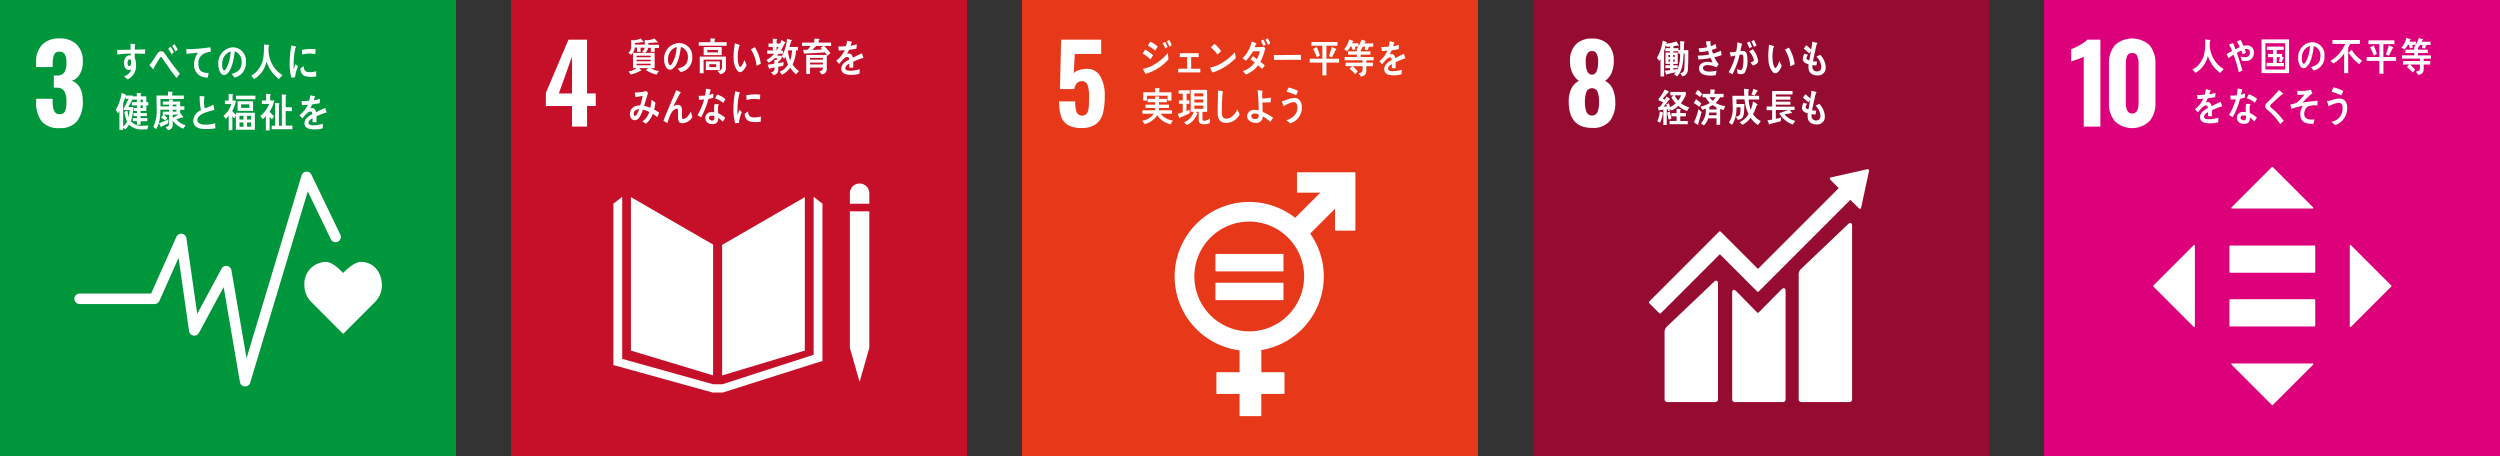 <svg xmlns="http://www.w3.org/2000/svg" width="498.657" height="90.954"><rect width="100%" height="100%" fill="#333333" stroke="none"/><path fill="#00963b" d="M0 0h90.954v90.954H0z"/><path d="M8.298 24.183a6.082 6.082 0 01-1.093-3.875v-.6h3.3v.578a4.574 4.574 0 00.321 1.906 1.117 1.117 0 001.092.579 1.048 1.048 0 001.06-.589 4.985 4.985 0 00.268-1.916 4.112 4.112 0 00-.407-2.067 1.645 1.645 0 00-1.5-.695 3.954 3.954 0 00-.6-.022v-2.419h.536a1.771 1.771 0 001.542-.6 3.475 3.475 0 00.428-1.97 3.4 3.4 0 00-.311-1.649 1.165 1.165 0 00-1.1-.534 1.037 1.037 0 00-1.029.578 4.3 4.3 0 00-.3 1.713v.77h-3.3v-.946a4.822 4.822 0 011.211-3.512 4.549 4.549 0 013.415-1.242 4.738 4.738 0 013.468 1.2 4.616 4.616 0 011.22 3.446 4.744 4.744 0 01-.621 2.516 2.659 2.659 0 01-1.584 1.275q2.2.814 2.2 4.09a6.227 6.227 0 01-1.113 3.929 4.206 4.206 0 01-3.532 1.424 4.3 4.3 0 01-3.576-1.371m67.872 32.715c0-2.571-1.649-4.655-4.149-4.655-1.249 0-2.756 1.368-3.574 2.21-.819-.843-2.226-2.213-3.476-2.213a4.371 4.371 0 00-4.25 4.657 4.709 4.709 0 001.326 3.292l6.405 6.417 6.4-6.409a4.714 4.714 0 001.326-3.294" fill="#fff"/><path d="M48.896 77.079h-.065a1.05 1.05 0 01-.971-.872L44.606 57.26l-4.929 9.137a1.051 1.051 0 01-1.966-.35l-2.092-14.622-3.828 8.6a1.054 1.054 0 01-.961.624H15.953a1.052 1.052 0 110-2.1h14.194l5.035-11.309a1.052 1.052 0 012 .279l2.156 15.078 4.86-9.011a1.052 1.052 0 011.963.321l3.012 17.549 10.981-36.475a1.052 1.052 0 011.954-.154l5.777 11.978a1.051 1.051 0 11-1.894.913l-4.6-9.542-11.488 38.155a1.051 1.051 0 01-1.007.748m9.951-61.666c-.239.024-.477.057-.722.088a10.3 10.3 0 01-.344-3.027 19.524 19.524 0 01.344-3.407l.576.136a1.727 1.727 0 01.284.072.1.1 0 01.074.1.108.108 0 01-.107.1 15.8 15.8 0 00-.384 3.536c0 .289.013.57.013.86.119-.362.232-.731.357-1.093.167.153.334.313.5.466a7.626 7.626 0 00-.588 2.161m4.211-.151a5.38 5.38 0 01-1.212.07c-.947-.031-1.828-.186-1.944-1.645.223-.169.446-.347.675-.509 0 .827.385 1.2 1 1.221a4.214 4.214 0 001.492-.181c0 .347-.01.691-.014 1.045m-.167-4.457a5.187 5.187 0 00-1.535-.1 6.976 6.976 0 00-1.06.187c-.029-.286-.048-.643-.083-.93a8.059 8.059 0 011.5-.182 5.462 5.462 0 011.252.064c-.026.316-.043.641-.076.957M28.9 10.752a15.456 15.456 0 00-.826-.045c-.405-.012-.809-.03-1.209-.017.007.3-.007.583.013.883a2.665 2.665 0 01.251 1.282 2.976 2.976 0 01-1.664 2.986c-.242-.212-.5-.4-.736-.617a2.078 2.078 0 001.465-1.4 1.018 1.018 0 01-.56.132c-.575 0-.913-.74-.913-1.366 0-.779.385-1.55 1.1-1.55a1.135 1.135 0 01.27.032 8.55 8.55 0 00-.012-.391c-.461 0-.92.032-1.373.061s-.871.084-1.3.146c-.026-.31-.014-.625-.026-.934.9-.017 1.789-.017 2.687-.051-.02-.4-.032-.792-.039-1.2.2.016.405.05.6.081a2.036 2.036 0 01.25.04c.047.009.1.024.1.1a.226.226 0 01-.087.169c-.008.261-.014.54-.014.8a84.48 84.48 0 002.075-.042zm-3.014 1.08c-.311 0-.447.357-.447.689 0 .268.081.658.358.658.3 0 .353-.455.353-.73 0-.217 0-.617-.264-.617m9.329 3.738c-.342-.459-.743-.936-1.1-1.447-.421-.6-.858-1.234-1.267-1.83-.141-.2-.281-.425-.421-.628-.073-.1-.167-.29-.295-.29-.183 0-.355.35-.456.5-.134.214-.27.443-.4.647-.228.376-.428.758-.65 1.123v.044c0 .068-.028.127-.087.127l-.744-.822a10.684 10.684 0 00.79-1.037c.255-.383.482-.809.75-1.194.256-.347.456-.552.837-.552a.88.88 0 01.664.424c.147.179.289.419.421.605.317.45.631.912.951 1.337.495.671 1.14 1.472 1.662 2.1zm-.981-4.763c-.214-.381-.452-.741-.689-1.1l.46-.4a9.748 9.748 0 01.671 1.1zm.788-.523a10.309 10.309 0 00-.689-1.109l.462-.387a12.181 12.181 0 01.664 1.112zm6.898.034a7.249 7.249 0 00-.985.265 2.1 2.1 0 00-1.362 2.171c.012 1.629 1.023 1.781 2.031 1.8-.046.306-.092.619-.159.924h-.135a3.231 3.231 0 01-1.316-.309 2.436 2.436 0 01-1.276-2.324 3.74 3.74 0 01.788-2.32c-.743.047-1.572.126-2.3.231-.034-.4-.016-.642-.054-.953a30.836 30.836 0 003.821-.239c.3-.044.807-.11.98-.134.031.12.1.744.114.806s-.076.071-.146.087m4.871 5.149c-.2-.238-.383-.488-.587-.718 1.033-.309 1.987-.756 1.987-2.3a2.144 2.144 0 00-1.365-2.217c-.176 1.409-.523 3.651-1.548 4.481a.952.952 0 01-.606.261.964.964 0 01-.7-.474 3.053 3.053 0 01-.418-1.67 3.126 3.126 0 012.878-3.4 2.651 2.651 0 012.606 2.965 2.932 2.932 0 01-2.248 3.08m-2.3-3.755a3.346 3.346 0 00-.184 1.114c0 .334.059 1.2.425 1.2.131 0 .241-.156.321-.261a7.467 7.467 0 00.939-3.52 2.412 2.412 0 00-1.5 1.467m11.152 4.06a6.983 6.983 0 01-2.464-3.511 8.83 8.83 0 01-.36 1.056 5.229 5.229 0 01-1.448 1.969 3.837 3.837 0 01-.687.461l-.588-.679a3.807 3.807 0 00.794-.523 5.222 5.222 0 001.649-3.174 15.094 15.094 0 00.106-2.517l.929.1a.131.131 0 01.127.12.16.16 0 01-.119.147c-.013.329-.02.655-.02.984a6.19 6.19 0 001.041 3.116 5.757 5.757 0 001.735 1.645zM29.388 25.794c-.305.008-.611.015-.916.015a3.346 3.346 0 01-2.734-.971 4.308 4.308 0 01-.732.988l-.441-.382v.446h-.746v-3.787a4.711 4.711 0 01-.291.493l-.436-.662a9.728 9.728 0 001.174-3.427l.808.367a.1.1 0 01.054.08.128.128 0 01-.072.1h1.442v.646l-.915 1.641h.983a8.867 8.867 0 01-.46 2.83 2.762 2.762 0 002.448.9c.353 0 .7-.022 1.052-.048zm-4.7-3.849v-.272l.959-1.961h-.625v-.55c-.13.487-.279.973-.455 1.443v4.631a2.8 2.8 0 00.766-.989 10.678 10.678 0 01-.542-1.9c.21-.11.414-.222.623-.334a7.917 7.917 0 00.273 1.331 12.538 12.538 0 00.162-1.4zm4.5-.925v1.108h-1.156v.422H29.3v.606h-1.268v.391h1.357v.63h-1.35v.684h-.733v-.7h-.814v-.6h.814v-.407h-.692v-.6h.692v-.431h-.645v-.575h.645v-.533h-1.017v-.638h1.017v-.511h-.956v-.653h.935v-.685l.781.072a.111.111 0 01.109.12c0 .063-.075.111-.116.143v.35h1.121v1.164h.407v.638zm-.7-1.149h-.456v.523h.448zm0 1.149h-.456v.534h.448zm8.064 4.641a4.877 4.877 0 01-2.1-1.6c0 .19.006.371.006.56 0 .847-.217 1.159-.9 1.347l-.529-.582c.516-.148.7-.247.7-.928v-1.59h-1.052c.252.224.5.444.725.691l-.446.468c-.272-.2-.542-.387-.821-.566l.435-.593h-.1v-.6h1.255v-.378h-1.73c-.006.288-.006.575-.028.862a6.659 6.659 0 01-.811 3.007c-.2-.155-.388-.312-.591-.459a7.142 7.142 0 00.684-3.64c0-.868-.032-1.74-.047-2.611h2.305v-.78c.258.017.585.017.836.049.047.009.109.025.109.1a.158.158 0 01-.116.138v.493h2.33v.7h-4.66c0 .493.006.977.006 1.469h1.71v-.344h-1.248v-.618h1.234v-.425l.712.04c.054 0 .122.01.122.1a.15.15 0 01-.093.13v.155h1.491v.95h.835v.7h-.835v.725l.062-.051.5.7a.2.2 0 01.033.108.092.092 0 01-.089.1.316.316 0 01-.15-.058c-.373.116-.746.255-1.118.38a3.769 3.769 0 001.85 1.174zm-3-1.083a12.8 12.8 0 01-1.267.615c-.015.059-.048.164-.109.164-.034 0-.063-.032-.082-.066l-.394-.7a20.451 20.451 0 001.893-.783zm1.643-3.722h-.745v.37h.745zm0 1.027h-.745v.394h.745zm-.745.985v.633a12.65 12.65 0 001.16-.64zm6.542 2.867c-.936 0-2.431-.151-2.431-1.681a2.33 2.33 0 011.527-2.067 12.7 12.7 0 01-.262-2.836l.6.049c.1.009.194.016.294.031.033.009.072.024.072.072a.169.169 0 01-.046.089 5.442 5.442 0 00-.039.736 5.033 5.033 0 00.124 1.434.081.081 0 00.059.025 7.144 7.144 0 001.651-.713c.1.344.163.7.242 1.057-.819.2-3.421.713-3.421 2.034 0 .745.97.888 1.422.888a5.989 5.989 0 002.114-.281c.028.337.048.683.055 1.027a10.821 10.821 0 01-1.96.135m6.058.142v-2.88l-.316.627c-.137-.153-.256-.315-.386-.476v2.817h-.729v-2.9a3.526 3.526 0 01-.583.627l-.461-.571a4.809 4.809 0 001.555-2.366h-1.267v-.683h.749v-1.348l.772.063c.04 0 .109.025.109.09a.155.155 0 01-.109.129v1.063h.675a5.981 5.981 0 01-.73 2.044 3.373 3.373 0 00.722.813v-.441h3.78v3.395zm.009-6.791h3.88v.709h-3.88zm.336 1.111h3.084v1.915h-3.089zm1.17 2.9h-.791v.749h.791zm0 1.336h-.791v.852h.791zm1.175-3.621h-1.644v.706h1.644zm.345 2.285h-.813v.749h.813zm0 1.336h-.813v.852h.813zm3.69-2.193v.032a6.024 6.024 0 00.894.909l-.406.637a5.173 5.173 0 01-.481-.508v2.7h-.756V23.14a3.939 3.939 0 01-.607.62l-.489-.6a6.322 6.322 0 001.77-2.429h-1.473v-.691h.853v-1.341l.819.073a.119.119 0 01.1.112c0 .065-.062.1-.11.12v1.031h.825a6.031 6.031 0 01-.935 2.2m.414 3.533v-.7h.68v-4.559l.777.1a.112.112 0 01.1.112c0 .073-.072.112-.122.137v4.216h.592v-6.263l.777.088c.054.01.125.039.125.112s-.076.113-.125.147v2.236h1.218v.772h-1.231v2.889h1.34v.716zm10.879-3.275a.179.179 0 01-.1-.039 25.34 25.34 0 00-1.85.732v1.2l-.787-.008c.007-.108.007-.226.007-.357v-.437c-.535.248-.8.568-.8.927 0 .313.307.476.915.476a5.94 5.94 0 001.944-.311l-.027.912a5.541 5.541 0 01-1.676.226c-1.309 0-1.964-.412-1.964-1.249a1.549 1.549 0 01.547-1.123 4.787 4.787 0 011.015-.67c-.012-.352-.12-.531-.314-.531a.966.966 0 00-.687.3 6.227 6.227 0 00-.515.528c-.248.275-.4.462-.494.556-.12-.141-.306-.351-.555-.64a5.615 5.615 0 001.684-2.114 14.88 14.88 0 01-1.175.1 10.8 10.8 0 00-.107-.811 11.62 11.62 0 001.529-.078 6.455 6.455 0 00.227-1.078l.9.2a.093.093 0 01.081.092c0 .047-.032.086-.107.117a9.326 9.326 0 01-.179.6 10.5 10.5 0 001.247-.287l-.073.857c-.366.079-.862.157-1.475.243a4.844 4.844 0 01-.415.78 1.344 1.344 0 01.379-.054c.409 0 .676.274.8.834.534-.28 1.143-.569 1.8-.866l.308.873c0 .063-.027.094-.081.094" fill="#fff"/><path fill="#c60f28" d="M101.926 0h90.954v90.954h-90.954z"/><path d="M114.101 21.144h-5.224v-2.613l4.517-10.617h3.7v10.725h1.737v2.505h-1.734v4.111h-3zm0-2.505v-7.366l-2.634 7.365zm28.133 30.144l-16.387-9.463v30.611l16.387 4.944zm1.803.063v26.041l16.494-4.959V39.322zm25.962 20.543h-.481l1.94 6.776 1.936-6.776V42.154h-3.877v27.234z" fill="#fff"/><path d="M164.05 40.636l-1.757-1.388v31.514l-18.208 5.883h-1.85l-18.129-5.066V39.248l-1.758 1.388v32.179l19.8 5.481h2.023l18.269-5.8 1.614-.475zm9.345-2.09a1.939 1.939 0 00-3.878 0v2.09h3.878zM127.768 9.509l.008.843h-.709v-.866h-.448a2.2 2.2 0 01-.734 1.442l-.567-.4c.576-.467.587-.911.587-1.668 0-.29-.011-.579-.025-.867l.612.046a5.978 5.978 0 001.323-.352l.542.657c0 .063-.068.086-.109.086a.278.278 0 01-.133-.047c-.488.093-.981.148-1.476.194 0 .11 0 .211-.006.32h2.383v.608zm2.817.071v.772h-.767V9.54h-.527a1.659 1.659 0 01-.629 1.006h1.917v3.052h-.788a3.625 3.625 0 001.637.562l-.494.735a8.539 8.539 0 01-2.116-.9c.147-.141.314-.251.455-.4h-1.758c.06.071.407.4.407.461a.085.085 0 01-.092.078.252.252 0 01-.08-.017 7.268 7.268 0 01-1.95.751l-.429-.643a3.205 3.205 0 001.614-.633h-.725v-3.047h2.195c-.133-.076-.259-.169-.387-.255a1.188 1.188 0 00.548-1.162c0-.383-.009-.773-.027-1.155l.615.048a4.637 4.637 0 001.315-.344l.615.632c.026.031.072.07.072.117s-.087.07-.12.07a.336.336 0 01-.174-.048c-.527.064-1.054.118-1.582.141v.343h2.122v.648zm-.8 1.521h-2.819v.318h2.819zm0 .812h-2.82v.305h2.825zm0 .8h-2.82v.312h2.825zm5.998 1.667c-.208-.226-.394-.469-.6-.686 1.054-.3 2.029-.725 2.029-2.208a2.05 2.05 0 00-1.395-2.122c-.181 1.35-.535 3.5-1.583 4.291a1.014 1.014 0 01-.622.25 1 1 0 01-.714-.452 2.788 2.788 0 01-.428-1.6 3.071 3.071 0 012.945-3.262 2.612 2.612 0 012.664 2.84 2.839 2.839 0 01-2.3 2.95m-2.35-3.6a3.041 3.041 0 00-.187 1.07c0 .319.06 1.147.434 1.147.134 0 .247-.149.328-.25a6.771 6.771 0 00.961-3.371 2.41 2.41 0 00-1.536 1.4m5.941-1.651v-.711h2.336V7.65l.836.055a.1.1 0 01.107.093.171.171 0 01-.113.133v.482h2.411v.713zm4.279 5.665l-.507-.633c.466-.093.867-.156.867-.834v-1.428h-3.672v2.715h-.76v-3.322h5.22v2.09a1.227 1.227 0 01-1.149 1.414m-3.292-5.4h3.592v1.6h-3.592zm.428 2.856h2.791v1.725h-2.791zm2.412-2.286h-2.112v.485h2.112zm-.336 2.841h-1.373v.585h1.375zm4.773 1.583a.712.712 0 01-.52-.227 4.079 4.079 0 01-.783-2.571 12.556 12.556 0 01.134-2.142c.033-.274.066-.54.111-.806a5.4 5.4 0 01.946.349.1.1 0 01.049.085c0 .085-.077.134-.136.152a8.289 8.289 0 00-.257 1.576 7.994 7.994 0 00-.013.992 3.884 3.884 0 00.163 1.041c.045.146.146.5.313.5.32-.01.721-1.043.859-1.359l.42 1c-.2.521-.756 1.4-1.284 1.416m3.259-1.267a7.1 7.1 0 00-1.132-3.294c.277-.132.534-.287.81-.412a8.4 8.4 0 011.178 3.3 11.07 11.07 0 01-.857.4m5.641-4.496a10.581 10.581 0 01-.813 1.467h.433v.633h-.855c-.1.125-.193.25-.3.375h.921v.538a7.045 7.045 0 01-.722.766v.194c.367-.062.741-.124 1.109-.211l-.06.719c-.334.094-.674.147-1.009.217v.46a1.112 1.112 0 01-.941 1.218l-.494-.57c.575-.164.693-.274.693-.983-.3.07-.607.133-.907.2-.007.046-.048.132-.093.132s-.061-.031-.073-.071l-.307-.794a20.66 20.66 0 001.355-.22c0-.248-.013-.506-.013-.757l.408.025a1.929 1.929 0 00.253-.352h-.614a5.219 5.219 0 01-1.182.9l-.46-.531a5.436 5.436 0 001.563-1.263h-1.4v-.652h1.122v-.671h-.861v-.716h.854v-.969l.794.071a.074.074 0 01.08.077.179.179 0 01-.1.142v.686h.964l-.458.451a9.833 9.833 0 00.44-1.17l.729.445a.144.144 0 01.078.126c0 .085-.092.092-.139.085m-1.629.757v.694a7.406 7.406 0 00.414-.694zm3.885 5.445a5.651 5.651 0 01-1.154-1.3 5.061 5.061 0 01-1.648 1.388l-.487-.607a3.405 3.405 0 001.688-1.451 7.725 7.725 0 01-.52-1.553 3.41 3.41 0 01-.269.429l-.46-.5a8.847 8.847 0 001.056-3.52l.847.266a.147.147 0 01.088.131c0 .072-.1.134-.148.151a21.09 21.09 0 01-.306 1.1h1.677v.695h-.368a7.585 7.585 0 01-.689 2.816 4.733 4.733 0 001.276 1.319zm-1.561-4.774l-.068.173a8.6 8.6 0 00.462 1.847 8 8 0 00.373-2.019zm7.194-.883c.408.477.841.922 1.229 1.419l-.6.548a6.094 6.094 0 00-.542-.686c-1.375.125-2.756.163-4.139.249l-.16-.756h.689a.383.383 0 00.259-.11 3.914 3.914 0 00.521-.664h-1.69v-.671h2.442v-.8l.94.062c.048 0 .08.055.08.11 0 .07-.092.133-.138.156v.475h2.463v.671zm-.527 5.65l-.482-.579c.448-.077.723-.163.723-.764h-2.558v1.28h-.753V10.96h4.093v2.669a1.037 1.037 0 01-1.022 1.187m-2.325-3.262v.351h2.56l.008-.351zm2.571.929h-2.571v.382h2.571zm-1.323-3.317c-.281.266-.547.562-.847.8.675-.023 1.355-.071 2.03-.11-.12-.109-.234-.234-.346-.351.193-.109.386-.218.574-.344zm9.328 2.443a.179.179 0 01-.1-.039 25.52 25.52 0 00-1.85.732v1.2l-.787-.008c.007-.108.007-.226.007-.357v-.434c-.534.248-.8.568-.8.927 0 .313.308.476.915.476a5.94 5.94 0 001.944-.311l-.027.912a5.541 5.541 0 01-1.676.226c-1.309 0-1.965-.412-1.965-1.249a1.55 1.55 0 01.548-1.123 4.839 4.839 0 011.015-.67c-.012-.352-.12-.531-.314-.531a.968.968 0 00-.687.3 6.089 6.089 0 00-.515.528c-.247.275-.4.462-.494.556-.12-.141-.307-.351-.556-.64a5.627 5.627 0 001.684-2.114c-.355.047-.749.079-1.175.1-.026-.3-.067-.57-.108-.811a11.6 11.6 0 001.53-.076 6.455 6.455 0 00.227-1.078l.9.2a.093.093 0 01.08.092c0 .047-.032.086-.107.117a9.326 9.326 0 01-.179.6 10.5 10.5 0 001.248-.287l-.073.857c-.367.079-.862.157-1.475.243a4.859 4.859 0 01-.416.78 1.347 1.347 0 01.38-.054c.408 0 .676.274.8.834.534-.28 1.142-.569 1.8-.866l.307.873c0 .063-.026.094-.081.094M131.11 23.373a10.026 10.026 0 00-.908-.671 4.142 4.142 0 01-1.376 1.975l-.694-.462a3.379 3.379 0 001.361-1.877 4.914 4.914 0 00-1.248-.47 7.87 7.87 0 01-.322.81c-.287.646-.647 1.3-1.328 1.3-.561 0-.953-.542-.953-1.215a1.692 1.692 0 011.234-1.644 2.843 2.843 0 01.814-.072 12.735 12.735 0 00.488-1.917l-1.422.25-.154-.931h.075a9.191 9.191 0 002.249-.293c.1.132.214.253.329.376-.142.492-.295.977-.442 1.471-.113.374-.219.746-.347 1.112a4.859 4.859 0 011.249.406 7.4 7.4 0 00.221-1.622c.267.185.532.364.787.566a8.85 8.85 0 01-.248 1.41 8.075 8.075 0 011.014.591c-.119.3-.246.607-.379.906m-4.713-.647c0 .2.072.381.253.381a.335.335 0 00.281-.146 4.22 4.22 0 00.54-1.192c-.466.043-1.073.276-1.073.956m9.669 1.856c-.888 0-.822-.947-.822-1.684v-.728c0-.216.006-.478-.241-.478a.687.687 0 00-.179.031c-1 .291-1.382 1.843-1.7 2.819a73.056 73.056 0 01-.786-.438c.274-.76.581-1.5.9-2.243.353-.83.7-1.669 1.061-2.5.2-.46.387-.929.6-1.383a8.048 8.048 0 01.842.432.082.082 0 01.046.077.107.107 0 01-.112.1c-.448.776-.848 1.6-1.256 2.4a3.88 3.88 0 01-.12.216 1.9 1.9 0 01.888-.292c.646 0 .848.5.848 1.168 0 .4-.008.79-.008 1.191 0 .2.027.478.254.478a1.434 1.434 0 00.842-.493 4.622 4.622 0 00.681-1.013c.107.369.212.73.308 1.1a2.488 2.488 0 01-2.043 1.245m6.214-5.083c-.327.093-.647.173-.974.234a16.129 16.129 0 01-1.46 3.659 8.76 8.76 0 01-.735-.42 12.735 12.735 0 001.335-3.14 6.929 6.929 0 01-1 .084c-.033-.271-.073-.544-.107-.826a2.738 2.738 0 00.367.016 6.094 6.094 0 00.929-.064 8.242 8.242 0 00.18-1.348c.315.047.622.086.929.155-.08.359-.159.726-.267 1.085a6.9 6.9 0 00.8-.268c0 .276-.009.556-.009.837m1.867 4.771a5.688 5.688 0 00-.887-.8v.256c-.03.806-.552 1.023-1.154 1.023a1.912 1.912 0 01-.632-.1 1.186 1.186 0 01-.786-1.108 1.163 1.163 0 011.219-1.185 3.3 3.3 0 01.546.045c-.007-.366-.02-.732-.007-1.1a1.615 1.615 0 01.1-.529h.6c.04 0 .234-.032.232.062a.044.044 0 01-.008.031 1 1 0 00-.138.476c-.015.413 0 .819.014 1.233a4.763 4.763 0 011.416.929 9.274 9.274 0 01-.516.771m-1.662-1.123a1.132 1.132 0 00-.479-.085c-.254 0-.571.077-.584.444s.369.523.63.523c.246 0 .43-.055.441-.39.007-.164 0-.328-.008-.493m1.785-2.609a4.1 4.1 0 00-1.624-.9l.387-.78a4.1 4.1 0 011.664.9zm3.121 3.961c-.243.024-.486.056-.736.086a9.978 9.978 0 01-.351-3.007 19 19 0 01.351-3.384l.586.135a1.841 1.841 0 01.29.072.1.1 0 01.076.1.11.11 0 01-.109.1 15.334 15.334 0 00-.392 3.512c0 .288.014.568.014.855.12-.359.234-.726.363-1.087.17.153.338.312.505.464a7.415 7.415 0 00-.6 2.147m4.365-.228a5.507 5.507 0 01-1.233.068c-.964-.03-1.863-.184-1.98-1.633.227-.168.455-.345.687-.506 0 .823.392 1.194 1.021 1.213a4.32 4.32 0 001.52-.18c0 .346-.011.687-.015 1.039m-.169-4.428a5.346 5.346 0 00-1.563-.094 7.373 7.373 0 00-1.08.185c-.029-.285-.048-.639-.084-.924a8.344 8.344 0 011.531-.182 5.829 5.829 0 011.274.063c-.025.316-.044.637-.077.952" fill="#fff"/><path fill="#e73819" d="M203.852 0h90.954v90.954h-90.954z"/><path d="M212.965 24.901a3.187 3.187 0 01-1.348-1.787 9.76 9.76 0 01-.364-2.891h3.212a6.142 6.142 0 00.278 2.174 1.235 1.235 0 002.034.247 2.455 2.455 0 00.374-1.167q.076-.739.075-2.131a7.258 7.258 0 00-.289-2.366 1.146 1.146 0 00-1.188-.782q-1.155 0-1.478 1.563h-2.848l.235-9.85h7.986v2.848h-5.267l-.193 3.833a2.229 2.229 0 011.028-.61 4.854 4.854 0 011.563-.247 2.956 2.956 0 012.676 1.435 7.576 7.576 0 01.9 4.025 13.451 13.451 0 01-.364 3.416 3.869 3.869 0 01-1.38 2.141 4.684 4.684 0 01-2.9.781 5.063 5.063 0 01-2.74-.631m57.23 9.462h-11.356a.145.145 0 00-.145.145v3.774a.146.146 0 00.145.145h4.521l-5.021 5.021a14.868 14.868 0 10-11.09 26.443v4.349h-4.48a.143.143 0 00-.146.143v4.045a.143.143 0 00.146.145h4.48v4.278a.143.143 0 00.144.145h4.043a.145.145 0 00.146-.145v-4.278h4.479a.144.144 0 00.145-.145v-4.045a.143.143 0 00-.145-.143h-4.475v-4.423a14.86 14.86 0 009.744-23.229l4.95-4.951v4.224a.145.145 0 00.146.144h3.773a.146.146 0 00.148-.144V34.509a.147.147 0 00-.148-.145m-21.025 31.731a10.948 10.948 0 1110.948-10.948 10.96 10.96 0 01-10.948 10.948" fill="#fff"/><path d="M255.859 50.653H242.58a.138.138 0 00-.145.13v3.215a.137.137 0 00.145.132h13.279a.138.138 0 00.147-.132v-3.215a.139.139 0 00-.147-.13m0 5.741H242.58a.14.14 0 00-.145.134v3.211a.137.137 0 00.145.13h13.279a.139.139 0 00.147-.13v-3.215a.141.141 0 00-.147-.134m-26.374-44.54a8.425 8.425 0 00-1.556-1.164c.168-.257.319-.529.488-.794a6.855 6.855 0 011.576 1.131zm-1.013 2.879c-.054-.092-.467-.9-.467-.953s.059-.058.092-.066a8.019 8.019 0 001.255-.38 10.565 10.565 0 003.6-2.758c.027.414.067.836.121 1.258a9.458 9.458 0 01-4.6 2.9m1.949-4.644a6.547 6.547 0 00-1.456-.951c.161-.265.307-.537.455-.81a5.749 5.749 0 011.5.942 12.7 12.7 0 01-.5.82m2.023-.421a8.416 8.416 0 00-.561-1.052l.5-.266a9.7 9.7 0 01.515 1.007zm.848-.336c-.181-.357-.362-.731-.568-1.076l.48-.288a7.456 7.456 0 01.528 1.046zM235 14.447v-.733h1.784v-2.333h-1.458v-.766h3.767v.766h-1.5v2.333h1.83v.733zm7.993-.416a5.679 5.679 0 01-1.173.423c-.04-.094-.461-.976-.461-.976 0-.031.032-.031.054-.031a1.244 1.244 0 00.287-.039 6.848 6.848 0 002.129-.92 11.805 11.805 0 002.491-2.069c.054.383.121.766.18 1.148a11.383 11.383 0 01-3.506 2.464m-.153-3.151a8.538 8.538 0 00-1.335-1.452c.262-.218.508-.453.761-.678a7.477 7.477 0 011.29 1.428 5.531 5.531 0 01-.716.7m9.45-.94c-.028.094-.048.194-.076.287a6.558 6.558 0 01-.225.735 9.493 9.493 0 01-.589 1.357c.3.235.6.484.882.749-.173.234-.36.46-.555.679a21.875 21.875 0 00-.773-.726 5.714 5.714 0 01-2.444 1.85 10.114 10.114 0 00-.595-.632.072.072 0 01-.019-.038c0-.032.026-.032.04-.04a2.435 2.435 0 00.387-.132 4.86 4.86 0 001.942-1.554c-.266-.218-.554-.405-.832-.6.165-.219.313-.446.479-.664.267.188.528.383.788.585a5.5 5.5 0 00.575-1.576c-.455 0-.9.007-1.356.024a8.02 8.02 0 01-1.409 1.879 13.096 13.096 0 00-.681-.5 6.468 6.468 0 001.837-3.36l.9.381a.086.086 0 01.054.087c0 .069-.075.093-.122.093-.086.2-.166.406-.253.6.627-.016 1.249-.016 1.877-.094a4.23 4.23 0 00.285.344c-.039.086-.086.179-.117.266m-.27-.765a12.019 12.019 0 00-.545-1l.5-.275a9.479 9.479 0 01.5 1zm.909-.226a9.367 9.367 0 00-.548-1.046l.481-.288a6.427 6.427 0 01.521 1.029zm6.556 3.018c-.38-.024-.708-.031-1.014-.031-.355-.008-3.493 0-4.339.031-.012-.312-.028-.71-.035-.944-.008-.116.047-.062.088-.058.112.015.328.022.388.027.405.011 1.449-.015 1.914-.015.969 0 1.925-.024 3.006-.038-.021.311 0 .717-.007 1.029m5.091.516v2.559h-.809v-2.559h-2.536v-.766h2.536v-2.59h-2.183v-.748h5.18v.748h-2.2v2.59h2.537v.766zm-1.909-1.063c-.235-.554-.474-1.116-.754-1.638l.713-.389a9.354 9.354 0 01.628 1.685zm3.725-1.428a23.15 23.15 0 01-.734 1.46l-.594-.28c.22-.584.42-1.186.594-1.8l.8.367a.162.162 0 01.094.133c0 .085-.108.115-.162.115m3.882-.705l.072.54-.545.148-.216-.7h-.186a5.275 5.275 0 01-.713.936l-.582-.381a4.42 4.42 0 00.988-1.944l.768.25a.12.12 0 01.087.1c0 .072-.074.117-.127.125a1.547 1.547 0 01-.141.28h1.3v.648zm2.258 2.754l-.008.469h1.317v.695h-1.309c0 1.193.12 1.865-1.094 2.075l-.456-.664c.461-.086.8-.125.8-.771v-.64h-1.95c.2.186.386.381.573.585.14.147.288.28.421.443l-.5.562a14.665 14.665 0 00-1.128-1.092l.446-.5h-1.242v-.695h3.38v-.477h-3.581v-.655h2.457v-.465h-1.769v-.664h1.749v-.526l.808.111c.033.007.033-.034.033.007s-.027.155-.066.172v.242h1.943v.664h-1.957v.468h2.591v.663zm.5-2.72l-.214.669-.579-.061.027-.633h-.434a6.8 6.8 0 01-.413.71l-.776-.289a5.586 5.586 0 00.915-1.794l.789.235c.032.008.08.039.08.086 0 .07-.088.086-.133.086a5.16 5.16 0 01-.155.335h1.77v.656zm7.212 2.393a.171.171 0 01-.1-.037c-.459.162-1.346.53-1.766.732v1.2l-.753-.008c.008-.109.008-.227.008-.359v-.438c-.509.252-.765.569-.765.929 0 .312.293.475.87.475a5.429 5.429 0 001.857-.309l-.025.911a5.015 5.015 0 01-1.6.226c-1.248 0-1.873-.414-1.873-1.248a1.566 1.566 0 01.523-1.124 4.529 4.529 0 01.968-.671c-.012-.351-.114-.531-.3-.531a.912.912 0 00-.657.3 6.2 6.2 0 00-.491.532c-.236.274-.381.459-.471.553-.115-.14-.294-.351-.529-.639a5.607 5.607 0 001.605-2.115c-.337.048-.713.078-1.122.1-.023-.3-.063-.571-.1-.812a10.55 10.55 0 001.46-.078 6.472 6.472 0 00.215-1.076l.862.2a.094.094 0 01.076.092c0 .048-.031.088-.1.117-.031.134-.09.337-.171.6a9.3 9.3 0 001.19-.288l-.07.859c-.35.077-.823.155-1.408.242a4.811 4.811 0 01-.4.78 1.235 1.235 0 01.364-.054c.388 0 .643.272.759.833a32.162 32.162 0 011.719-.865l.294.873c0 .062-.026.093-.076.093m-46.752 13.094a4.918 4.918 0 01-1.575-.694 3.387 3.387 0 01-1.082-1.154 3.943 3.943 0 01-2.539 1.8l-.452-.685a3.205 3.205 0 002.289-1.382h-2.256v-.694h2.511c.006-.149.013-.3.013-.444h-1.9v-.67h1.924v-.486h-1.514v-.668h1.51v-.5l.781.055a.075.075 0 01.08.077.125.125 0 01-.087.109v.259h1.556v.668h-1.57v.486h2.01v.67h-2.022c-.008.148-.008.3-.008.444h2.624v.694h-2.283a3.642 3.642 0 002.437 1.351zm-.6-4.727v-.975h-4.119v.975h-.735v-1.662h2.373v-.843l.828.053a.1.1 0 01.107.094.166.166 0 01-.114.133v.562h2.433v1.662zm4.404 2.535c-.622.3-1.256.561-1.883.851-.013.048-.046.116-.093.116-.027 0-.062-.023-.088-.078l-.293-.78c.326-.11.653-.218.981-.337V20.71h-.767v-.68h.767v-1.351h-.827v-.671h2.211v.671h-.622v1.351h.554v.68h-.572v1.459c.214-.092.435-.194.648-.29zm4 1.959a2.709 2.709 0 01-1.135.21c-.514 0-1.049-.1-1.049-.849v-1.609h-.6c.062.048.38.281.38.359 0 .047-.059.077-.092.085a6.539 6.539 0 01-.419.773 4.013 4.013 0 01-1.638 1.4l-.575-.546a3.183 3.183 0 001.929-2.075h-.593v-4.381h3.284v4.385h-.934v1.351c0 .257.073.428.314.428a1.927 1.927 0 001.2-.506zm-1.275-5.947h-1.784v.606h1.784zm-1.784 1.235v.593h1.784l.007-.593zm1.79 1.217h-1.789v.64h1.789zm6.23 2.917a3.1 3.1 0 01-1.769.53c-.948 0-1.542-.632-1.595-1.741-.014-.147-.008-.3-.008-.444 0-.42.008-.843.021-1.273.019-1 .032-2.019.046-3.026.206.031.42.071.628.117a1.484 1.484 0 01.26.055c.053.023.119.054.119.124a.158.158 0 01-.1.133c-.08 1.358-.14 2.73-.14 4.089 0 .694.267 1.117.888 1.117a1.835 1.835 0 00.848-.229 3.212 3.212 0 001.341-1.629l.488 1.014a3.821 3.821 0 01-1.029 1.162m7.144.329a7.732 7.732 0 00-1.515-1.109 1.263 1.263 0 01-1.442 1.3c-.662 0-1.676-.389-1.676-1.326a1.294 1.294 0 011.461-1.257 3.374 3.374 0 01.834.1c0-1.09-.046-2.191-.133-3.275-.027-.267-.04-.531-.088-.788l.888.132c.041.009.113.047.113.11a.149.149 0 01-.072.109v.3c0 .342-.009.685.007 1.029h.08a7.112 7.112 0 00.921-.047c.239-.031.474-.086.707-.125 0 .3-.012.608-.02.921-.374.031-.753.053-1.128.053-.174 0-.348-.008-.527-.014.019.624.027 1.248.047 1.879a11.13 11.13 0 012.09 1.186zm-2.33-1.476a2.073 2.073 0 00-.882-.2c-.233 0-.594.172-.594.491 0 .484.467.608.794.608a.6.6 0 00.682-.679zm6.285 1.786c-.248-.226-.494-.46-.754-.664a3.216 3.216 0 001.923-1.358 2.5 2.5 0 00.26-1.147c0-.693-.227-1.092-.846-1.092a5.519 5.519 0 00-1.89.836c-.047-.117-.368-.921-.368-.991 0-.055.066-.047.093-.047a4.375 4.375 0 00.828-.226 4.571 4.571 0 011.555-.4c1.069 0 1.536.843 1.536 2a3.334 3.334 0 01-2.337 3.082m1.169-5.625a9.749 9.749 0 00-1.89-.7c.128-.281.247-.561.375-.842a7.433 7.433 0 011.936.708c-.133.28-.267.562-.42.835" fill="#fff"/><path fill="#960b30" d="M305.777.001h90.954v90.953h-90.954z"/><path d="M312.898 20.244a5.793 5.793 0 01.514-2.527 3.346 3.346 0 011.52-1.583 4.272 4.272 0 01-1.284-1.553 5.2 5.2 0 01-.492-2.366 4.624 4.624 0 011.134-3.329 4.289 4.289 0 013.255-1.189 4.241 4.241 0 013.234 1.178 4.58 4.58 0 011.113 3.276 5.64 5.64 0 01-.471 2.44 3.892 3.892 0 01-1.263 1.542 3.31 3.31 0 011.52 1.626 6.23 6.23 0 01.514 2.634 5.761 5.761 0 01-1.113 3.768 4.324 4.324 0 01-3.533 1.348q-4.647 0-4.646-5.266m5.77 2.044a5.444 5.444 0 00.289-1.916 5.8 5.8 0 00-.289-2.033 1.214 1.214 0 00-2.248.01 5.819 5.819 0 00-.289 2.023 5.443 5.443 0 00.289 1.916 1.211 1.211 0 002.248 0m.1-10.074a3.106 3.106 0 00-.3-1.488.982.982 0 00-.92-.546 1.029 1.029 0 00-.942.546 2.932 2.932 0 00-.321 1.488q0 2.677 1.263 2.677 1.22 0 1.22-2.677m49.821 32.532l-9.287 8.835a1.536 1.536 0 00-.53 1.326v24.761a.531.531 0 00.53.529h9.593a.53.53 0 00.529-.529v-34.7c0-.293-.229-.826-.835-.223m-26.755 11.51l-9.288 8.833a1.54 1.54 0 00-.529 1.325v13.254a.53.53 0 00.529.527h9.594a.529.529 0 00.529-.527v-23.19c0-.293-.231-.827-.835-.221" fill="#fff"/><path d="M372.813 34.03a.265.265 0 00-.079-.2.28.28 0 00-.172-.075h-.128l-7.11 1.6-.13.013a.281.281 0 00-.139.072.273.273 0 000 .383l.081.079 1.623 1.624-16.114 16.114-7.442-7.442a.212.212 0 00-.3 0l-2.019 2.019L328.95 60.16a.217.217 0 000 .3l2.022 2.02a.209.209 0 00.3 0l11.782-11.779 5.4 5.4a.179.179 0 00.017.027l2.021 2.017a.211.211 0 00.3 0l18.288-18.288 1.705 1.7a.265.265 0 00.378 0 .258.258 0 00.078-.175v-.023l1.562-7.259z" fill="#fff"/><path d="M355.266 57.805l-4.494 4.531a.215.215 0 01-.289-.011l-4.072-4.15c-.745-.743-.906-.141-.906.151v21.341a.528.528 0 00.525.529h9.6a.53.53 0 00.528-.529V57.972c0-.293-.231-.827-.889-.168m-18.578-44.113c-.053.936-.321 1.335-1.122 1.545l-.442-.646c.562-.111.776-.258.83-.954.073-.975.073-1.965.073-2.949h-.221a12.613 12.613 0 01-.306 2.685 4.37 4.37 0 01-.976 1.894l-.613-.443a4.739 4.739 0 00.359-.407c-.581.126-1.162.243-1.744.376-.006.062-.039.116-.1.116s-.093-.054-.113-.108l-.281-.688c.362-.038.715-.093 1.075-.14v-.386h-.921v-.579h.921v-.266h-.9v-2.269h.9v-.258h-.914v-.616h.914v-.312c-.219.015-.439.032-.661.055l-.187-.343c-.08.3-.154.616-.239.92-.016.055-.1.289-.1.328v5.008h-.713v-3.51a4.386 4.386 0 01-.273.422l-.436-.646a8.861 8.861 0 001.135-3.419l.788.288a.117.117 0 01.067.094c0 .062-.087.092-.127.1l-.027.116a7.313 7.313 0 002.037-.438l.5.773a.083.083 0 01-.093.086.177.177 0 01-.12-.046c-.287.06-.582.1-.868.147v.383h1v.4h.342V8.186l.747.1c.046.008.127.04.127.111a.151.151 0 01-.1.132c-.012.492-.031.99-.052 1.482.3-.007.6-.015.9-.015-.007 1.234 0 2.465-.073 3.7m-3.559-2.729h-.335v.419h.335zm0 .919h-.335v.383h.335zm.922-.919h-.3v.419h.3zm.013.919h-.312v.383h.315zm.7-1.194v-.468h-.994v.258h.882v2.269h-.874v.266h.86v.562h-.86v.319c.268-.039.526-.093.8-.14l-.041.265a7.77 7.77 0 00.582-3.332zm7.192.721a5.5 5.5 0 00.869 1.389c-.147.226-.308.439-.468.649a3.627 3.627 0 00-1.8-.47c-.273 0-.874.133-.874.562 0 .686.921.734 1.342.734a7.56 7.56 0 001.381-.179c-.067.3-.12.592-.174.889a6.11 6.11 0 01-.98.093c-.85 0-2.345-.11-2.345-1.451 0-.976.949-1.3 1.635-1.3a4.929 4.929 0 011.068.14c-.132-.3-.273-.592-.4-.9a15.693 15.693 0 01-2.43.3l-.173-.78a10.479 10.479 0 002.317-.234 14.454 14.454 0 01-.222-.7 10.138 10.138 0 01-1.695.24c-.073-.249-.139-.506-.206-.755a9.777 9.777 0 001.708-.212c-.1-.374-.18-.764-.247-1.147.275-.022.547-.055.821-.07h.027a.1.1 0 01.107.093.188.188 0 01-.066.125c.032.258.073.516.126.773a3.668 3.668 0 00.929-.446c.054.289.118.579.172.874-.306.117-.62.227-.933.328.072.25.16.491.254.733a8.89 8.89 0 001.562-.584c.06.3.092.593.146.882a8.739 8.739 0 01-1.449.428m6.018 3.133a.993.993 0 01-.753.242 1.516 1.516 0 01-.655-.164c-.027-.3-.046-.585-.079-.881a1.4 1.4 0 00.734.217c.54 0 .534-1.755.534-2.2 0-.32.006-.889-.375-.889a1.784 1.784 0 00-.4.063 15.187 15.187 0 01-1.428 3.877c-.26-.14-.5-.3-.76-.421a10.976 10.976 0 001.349-3.323c-.309.06-.616.139-.915.226l-.194-.836c0-.038.047-.047.067-.047.06 0 .113.017.173.017a5.152 5.152 0 001.035-.142 13.244 13.244 0 00.241-1.857c.2.048.393.11.586.173.088.03.187.054.275.092.032.016.086.04.086.094s-.047.07-.079.085c-.079.438-.168.883-.275 1.319a3.2 3.2 0 01.4-.04.789.789 0 01.882.664 4.393 4.393 0 01.133 1.187 4.473 4.473 0 01-.582 2.542m.976-4.914a8.581 8.581 0 00-.507-1.108l.54-.258a9.21 9.21 0 01.475 1.077zm.681 3.441c-.148-.228-.308-.438-.467-.647.193-.04.682-.157.682-.454a3.864 3.864 0 00-.962-1.741 8.222 8.222 0 00.747-.419 4.981 4.981 0 011.061 2.325c0 .585-.674.8-1.061.936m.214-3.715a7.708 7.708 0 00-.5-1.107l.515-.28a6.965 6.965 0 01.5 1.1zm4.318 5.248a.72.72 0 01-.531-.2 4.066 4.066 0 01-.894-2.535 12.6 12.6 0 01.043-2.146c.02-.275.042-.541.077-.811a5.457 5.457 0 01.958.308.1.1 0 01.053.084.168.168 0 01-.131.156 8.65 8.65 0 00-.159 2.578 3.806 3.806 0 00.208 1.031c.05.149.168.5.334.487.32-.023.674-1.072.8-1.395l.464.977c-.175.529-.694 1.435-1.22 1.471m2.935-1.4a7.118 7.118 0 00-1.08-3.311c.276-.128.537-.279.815-.4a8.486 8.486 0 011.13 3.318c-.286.145-.574.273-.865.394m5.474 1.836c-.935.008-1.843-.389-1.856-1.647 0-.186.02-.374.034-.56-.489-.174-1.144-.391-1.156-1.116a2.893 2.893 0 01.295-1c.253.055.507.133.753.187a1.5 1.5 0 00-.325.688c.006.274.385.39.567.438.106-.618.226-1.226.333-1.843-.12.149-.233.3-.346.446a12.293 12.293 0 00-1.071-.922c.148-.235.3-.467.461-.7a9.379 9.379 0 011 .858 10.046 10.046 0 00.214-1.561c.214.038.435.1.647.156a1.583 1.583 0 01.268.071c.047.014.092.038.092.1a.307.307 0 01-.125.2c-.049.173-.088.36-.128.53-.081.368-.161.734-.248 1.1-.125.577-.259 1.163-.36 1.747.267.048.541.048.807.07l-.12.759a5.223 5.223 0 01-.787-.065 2 2 0 00-.02.345.87.87 0 00.969.913c.567-.01.822-.352.813-1a3.314 3.314 0 00-.979-1.96 5.922 5.922 0 00.733-.357 3.67 3.67 0 011.121 2.535 1.5 1.5 0 01-1.582 1.583m-30.902 7.599a6.793 6.793 0 01-.544 1.826l-.559-.29a6.388 6.388 0 00.5-1.957l.6.227a.107.107 0 01.073.109c0 .039-.046.071-.073.086m4.851-.491a5.152 5.152 0 01-1.775-1.047 4.6 4.6 0 01-1.3.914l-.275-.414.078.343a4.152 4.152 0 01-.52.227c-.032-.133-.071-.274-.106-.407l-.171.032v3.135h-.676v-3.058c-.33.04-.65.1-.98.132l-.072-.679a1.592 1.592 0 00.394-.039c.222-.28.427-.585.625-.889a3.975 3.975 0 00-.909-.35v-.345a8.755 8.755 0 001.215-1.871 6.241 6.241 0 01.684.358c.054.031.147.078.147.164s-.113.1-.159.1c-.348.406-.694.811-1.071 1.186.137.079.269.164.4.242a6.75 6.75 0 00.361-.633c.107.065.684.423.684.548 0 .085-.1.1-.15.085-.374.468-.744.944-1.129 1.4.221-.023.439-.054.663-.077-.04-.133-.081-.274-.132-.4.176-.07.355-.148.533-.226.085.257.158.515.23.773a4.363 4.363 0 001.144-.764 6.931 6.931 0 01-.882-1.133l.433-.445h-.636v-.679h3.082v.587a5.441 5.441 0 01-.987 1.645 4.977 4.977 0 001.676.85c-.151.234-.282.483-.419.725m-3.655 1.741a14.424 14.424 0 01-.342-1.421l.554-.227a9.752 9.752 0 00.334 1.4zm.144.888v-.647h1.406v-.917h-1.037v-.649h1.031v-.881c.179.023.363.037.541.061a1.214 1.214 0 01.236.031.08.08 0 01.064.078.15.15 0 01-.106.127v.583h1.139v.649h-1.14v.927h1.5v.647zm1.012-5.758a4.64 4.64 0 00.7 1.047 3.844 3.844 0 00.6-1.047zm4.927 2.295a11.4 11.4 0 00-1.119-.773l.475-.747a5.9 5.9 0 011.038.888zm-.231 3.418a.236.236 0 01.032.118.069.069 0 01-.065.069 8.779 8.779 0 01-.8-.514 11.7 11.7 0 00.888-2.63l.631.592c-.217.8-.434 1.583-.684 2.365m.387-5.375a9.166 9.166 0 00-.966-.681l.512-.747a6.376 6.376 0 01.861.827zm4.661 2.59a6.935 6.935 0 01-.664-.219v3.175h-.724v-1.3h-1.656a3.185 3.185 0 01-.872 1.428l-.573-.437a3.684 3.684 0 00.947-2.925 4.415 4.415 0 01-.684.241l-.367-.647a5.056 5.056 0 001.872-.733 5.447 5.447 0 01-.873-1.124h-.58v-.679h1.553v-.889l.827.054a.135.135 0 01.123.126c0 .076-.077.117-.131.132v.578h1.822v.679h-.7a4.735 4.735 0 01-.888 1.131 5.274 5.274 0 001.928.625zm-1.388.5h-1.458a8.512 8.512 0 01-.06.546h1.518zm0-.984a9.13 9.13 0 01-.774-.506 6.884 6.884 0 01-.651.374c0 .173 0 .337-.007.507h1.432zm-1.379-2.068a2.856 2.856 0 00.625.719 2.6 2.6 0 00.564-.719zm9.643 5.552a5.246 5.246 0 01-1.476-1.464 4.2 4.2 0 01-1.623 1.415l-.548-.523a4.05 4.05 0 001.762-1.614 8.7 8.7 0 01-.787-2.926h-1.622v.04c0 .294.007.582.007.874h1.575a17.471 17.471 0 01-.086 1.789c-.129.97-.434 1.279-1.248 1.36l-.368-.629c.808-.1.915-.413.929-1.321l.006-.54h-.821a6.064 6.064 0 01-.855 3.5l-.628-.454a5.009 5.009 0 00.735-3.186c0-.717-.041-1.439-.053-2.156h2.383c-.04-.468-.053-.946-.067-1.415l.874.112c.047.008.14.032.14.112a.221.221 0 01-.126.167c-.007.191-.007.372-.007.563 0 .151 0 .31.007.46h2.135v.741h-2.1a8.688 8.688 0 00.408 2.084 7.349 7.349 0 00.467-1.71l.833.523a.185.185 0 01.082.143c0 .088-.134.119-.187.129a9.28 9.28 0 01-.728 1.764 4.608 4.608 0 001.556 1.383zm-.2-6.663c-.16.264-.314.533-.481.787l-.614-.215a9.2 9.2 0 00.374-1.153l.775.317c.048.026.109.065.109.135s-.109.12-.162.127m7.142 6.563a5.079 5.079 0 01-2.71-2.285 14.806 14.806 0 001.691-.609h-2.362v1.768l1.075-.276-.088.739c-.709.184-1.424.367-2.134.558-.018.052-.063.121-.12.121a.088.088 0 01-.069-.054l-.341-.8c.316-.051.632-.09.942-.159v-1.86h-1.1v-.73h1.1v-3.1h4.073v.691h-3.332v.412h2.912v.624h-2.912v.4h2.912v.6h-2.912v.39h3.742v.676h-.9l.36.556a.1.1 0 01-.1.108.266.266 0 01-.127-.046c-.411.1-.829.183-1.246.251a3.778 3.778 0 002.145 1.288zm4.817-.011c-.933.009-1.843-.389-1.856-1.646 0-.188.02-.375.034-.562-.488-.171-1.143-.389-1.156-1.115a2.863 2.863 0 01.295-1c.253.054.507.132.753.186a1.5 1.5 0 00-.325.688c.007.273.385.389.567.437.106-.617.225-1.226.333-1.843-.12.15-.233.3-.346.446a12.307 12.307 0 00-1.071-.921c.148-.234.3-.469.462-.7a9.58 9.58 0 01.993.858 9.951 9.951 0 00.214-1.56c.214.038.434.1.648.155a1.579 1.579 0 01.267.072c.047.014.093.038.093.1a.305.305 0 01-.126.2c-.048.173-.088.36-.129.531-.08.368-.159.734-.247 1.1-.125.577-.259 1.163-.36 1.747.268.048.541.048.808.072l-.12.755a5.333 5.333 0 01-.787-.062 1.875 1.875 0 00-.021.342.868.868 0 00.97.913c.565-.008.821-.351.814-1a3.319 3.319 0 00-.981-1.959 6.2 6.2 0 00.732-.358 3.673 3.673 0 011.122 2.536 1.5 1.5 0 01-1.582 1.583" fill="#fff"/><path fill="#dc007a" d="M407.703.001h90.954v90.953h-90.954z"/><path d="M415.629 11.337a13.945 13.945 0 01-1.371.535q-.9.3-1.134.407V9.817a14.146 14.146 0 001.767-.856 5.952 5.952 0 001.466-1.05h2.591v17.344h-3.318zm6.22 12.858a5.347 5.347 0 01-1.189-3.651v-7.772a5.59 5.59 0 011.156-3.736 5.132 5.132 0 016.958 0 5.585 5.585 0 011.156 3.736v7.772a5.325 5.325 0 01-1.2 3.64 5.02 5.02 0 01-6.883.011m4.721-3.715v-7.644a4.532 4.532 0 00-.246-1.606.981.981 0 00-1.017-.642 1 1 0 00-1.05.631 4.69 4.69 0 00-.235 1.617v7.644q0 2.162 1.285 2.162 1.263 0 1.263-2.162m35.052 39.204h-16.751a.194.194 0 00-.182.2v5.034a.193.193 0 00.182.2h16.751a.193.193 0 00.184-.2v-5.034a.194.194 0 00-.184-.2m0-10.712h-16.751a.194.194 0 00-.182.2v5.034a.193.193 0 00.182.2h16.751a.193.193 0 00.184-.2v-5.034a.194.194 0 00-.184-.2m-.236-7.61l-8.04-8.04a.14.14 0 00-.2 0l-8.04 8.04a.139.139 0 00.1.237h16.08a.139.139 0 00.1-.237m7.548 23.827l8.04-8.04a.14.14 0 000-.2l-8.04-8.04a.139.139 0 00-.237.1v16.08a.139.139 0 00.237.1m-23.826 7.543l8.04 8.04a.14.14 0 00.2 0l8.04-8.04a.139.139 0 00-.1-.237h-16.08a.139.139 0 00-.1.237m-7.547-23.822l-8.04 8.04a.139.139 0 000 .2l8.04 8.04a.138.138 0 00.236-.1V49.01a.138.138 0 00-.236-.1m5.299-34.354a6.756 6.756 0 01-2.464-3.395 8.375 8.375 0 01-.36 1.023 5.106 5.106 0 01-1.449 1.9 3.855 3.855 0 01-.687.444l-.6-.7a3.659 3.659 0 00.8-.459 5 5 0 001.651-3.065 14.152 14.152 0 00.106-2.437l.929.1c.053.007.128.038.128.116a.155.155 0 01-.121.141c-.012.32-.021.631-.021.95a5.852 5.852 0 001.043 3.013 5.71 5.71 0 001.736 1.591zm5.087-2.374a3.477 3.477 0 01-.792-.092 5.9 5.9 0 00-.254-.812 3.214 3.214 0 00.849.137c.521 0 1.016-.2 1.016-.949a.65.65 0 00-.622-.712 1.316 1.316 0 00-.394.061c.077.238.159.475.242.711-.221.109-.445.208-.661.3l-.267-.759a8.875 8.875 0 00-.9.476c.217.59.421 1.194.6 1.8.172.574.381 1.134.521 1.717-.235.137-.481.228-.729.343a33.632 33.632 0 00-1.034-3.5c-.341.22-.685.451-1.015.688-.133-.268-.272-.529-.393-.8.368-.208.743-.422 1.117-.62a16.24 16.24 0 00-.616-1.29c.094-.028.749-.274.792-.274s.046.031.065.075c.145.382.278.775.425 1.157.284-.153.563-.3.854-.437a8.948 8.948 0 00-.57-1.15c.247-.092.495-.2.743-.283a12.8 12.8 0 01.546 1.181 2.676 2.676 0 01.78-.1 1.323 1.323 0 011.306 1.44 1.569 1.569 0 01-1.618 1.692m3.156-4.319h5.494v6.725h-5.494zm4.706.749h-3.932v5.258h3.932zm-3.7 4.6v-.669h1.292v-1.145h-1.022v-.637h1.022v-.8h-1.225v-.669h3.358v.66h-1.394v.806h1.057v.549l.337.2a.07.07 0 01.034.057c0 .072-.082.1-.135.1-.113.263-.228.526-.335.8l-.553-.207c.087-.279.168-.565.249-.852h-.66v1.163h1.419v.653zm9.397.851c-.194-.22-.368-.456-.562-.67.988-.289 1.9-.706 1.9-2.151a1.994 1.994 0 00-1.305-2.067c-.168 1.315-.5 3.405-1.48 4.179a.76.76 0 01-1.249-.2 2.8 2.8 0 01-.4-1.558 2.943 2.943 0 012.754-3.177 2.5 2.5 0 012.491 2.767 2.745 2.745 0 01-2.148 2.873m-2.2-3.506a3.114 3.114 0 00-.174 1.043c0 .312.056 1.118.406 1.118.125 0 .23-.145.305-.244a6.78 6.78 0 00.9-3.285 2.3 2.3 0 00-1.437 1.368m9.473-1.789c-.129.251-.255.5-.395.741v5.1h-.808v-3.941a7.109 7.109 0 01-2.155 2.022l-.572-.539a7.2 7.2 0 002.935-3.387h-2.552v-.779h5.495v.779zm1.814 4.034a8.961 8.961 0 01-2.122-2.271c.214-.194.413-.4.621-.608a6.31 6.31 0 002.068 2.173zm4.822-.647v2.561h-.809v-2.561h-2.537v-.762h2.537v-2.59h-2.183v-.75h5.183v.75h-2.2v2.59h2.538v.764zm-1.909-1.062a19.37 19.37 0 00-.755-1.638l.715-.391a9.454 9.454 0 01.627 1.685zm3.725-1.429a25.51 25.51 0 01-.733 1.46l-.595-.28c.22-.584.42-1.186.595-1.8l.8.367a.155.155 0 01.093.133c0 .085-.107.115-.16.115m3.955-.703l.073.54-.547.147-.213-.7h-.189a5.387 5.387 0 01-.715.936l-.58-.381a4.435 4.435 0 00.988-1.944l.767.25a.118.118 0 01.088.1c0 .07-.074.116-.126.125a1.581 1.581 0 01-.142.28h1.3v.647zm2.264 2.754l-.008.468h1.316v.695h-1.308c0 1.194.119 1.865-1.1 2.074l-.456-.663c.462-.086.8-.127.8-.773v-.639h-1.949c.2.186.386.382.573.584.14.149.288.281.421.445l-.5.561a14.814 14.814 0 00-1.127-1.092l.447-.5h-1.243v-.695h3.379v-.476h-3.579v-.656h2.457v-.467h-1.769v-.659h1.75v-.529h.828c.033.006-.155.142-.155.181s.086-.184.1-.234v.582h1.939v.664h-1.955v.467h2.589v.663zm.492-2.723l-.213.671-.581-.062.026-.633h-.433a6.827 6.827 0 01-.516.665l-.673-.242a5.623 5.623 0 00.914-1.8l.79.235a.1.1 0 01.078.087c0 .071-.087.084-.134.084-.047.118-.1.228-.154.335h1.769v.657zm-40.774 12.299a.178.178 0 01-.1-.037c-.483.164-1.41.53-1.85.733v1.2l-.788-.009c.008-.109.008-.226.008-.357v-.437c-.533.25-.8.568-.8.927 0 .312.307.478.914.478a5.91 5.91 0 001.944-.313l-.026.912a5.488 5.488 0 01-1.676.226c-1.31 0-1.964-.413-1.964-1.249a1.54 1.54 0 01.547-1.123 4.789 4.789 0 011.014-.67c-.012-.352-.119-.53-.314-.53a.973.973 0 00-.686.3 6.179 6.179 0 00-.516.531c-.247.274-.4.461-.493.553-.121-.14-.308-.35-.556-.639a5.633 5.633 0 001.684-2.114 14.95 14.95 0 01-1.176.1c-.026-.3-.066-.571-.106-.812a11.571 11.571 0 001.528-.078 6.251 6.251 0 00.226-1.076l.9.2c.054.017.08.047.08.094s-.032.086-.107.116c-.034.133-.094.336-.179.6a10.758 10.758 0 001.247-.289l-.073.859c-.367.077-.862.155-1.475.24a4.748 4.748 0 01-.415.782 1.326 1.326 0 01.381-.055c.407 0 .674.273.8.834a34.96 34.96 0 011.8-.866l.307.873c0 .064-.027.093-.081.093m4.628-1.817c-.326.093-.646.173-.973.234a16.083 16.083 0 01-1.458 3.659 9.427 9.427 0 01-.734-.42 12.7 12.7 0 001.336-3.144 6.916 6.916 0 01-1 .084c-.033-.271-.073-.544-.108-.826a2.755 2.755 0 00.368.016 6.1 6.1 0 00.929-.064 8.348 8.348 0 00.179-1.348c.315.047.622.086.929.155-.08.359-.159.726-.267 1.085a6.9 6.9 0 00.8-.268c0 .276-.01.556-.01.837m1.868 4.771a5.649 5.649 0 00-.888-.8v.256c-.031.806-.552 1.023-1.154 1.023a1.912 1.912 0 01-.632-.1 1.188 1.188 0 01-.786-1.108 1.164 1.164 0 011.219-1.185 3.3 3.3 0 01.547.045c-.008-.366-.02-.732-.007-1.1a1.614 1.614 0 01.1-.529h.6c.039 0 .235-.032.232.062a.05.05 0 01-.008.031 1.006 1.006 0 00-.139.476c-.014.413 0 .819.014 1.233a4.768 4.768 0 011.417.928 9.757 9.757 0 01-.516.771m-1.663-1.123a1.131 1.131 0 00-.479-.085c-.254 0-.571.077-.584.444s.368.523.63.523c.246 0 .43-.055.441-.39.007-.164 0-.328-.009-.493m1.786-2.609a4.1 4.1 0 00-1.625-.9l.388-.78a4.11 4.11 0 011.664.9zm5.047 4.241a12.869 12.869 0 00-1.961-2.315 6.024 6.024 0 00-.568-.519 1.631 1.631 0 01-.329-.3.687.687 0 01-.117-.425.9.9 0 01.322-.656c.329-.337.67-.647.992-.992.479-.521.965-1.04 1.432-1.59.191.168.379.328.57.495a1.437 1.437 0 01.216.193.1.1 0 01.031.071c0 .111-.149.124-.223.106-.45.413-.913.814-1.37 1.234-.192.174-.369.365-.56.541-.09.084-.192.159-.273.252a.505.505 0 00-.169.307.3.3 0 00.116.237c.274.271.581.5.863.761a13.611 13.611 0 011.736 1.951c-.238.213-.472.44-.71.654m5.391-3.415a1.837 1.837 0 00-.559 1.69c.143.76 1.064.84 1.546.828.154 0 .315-.016.475-.035-.069.3-.147.588-.213.878h-.141c-.942.024-2.3-.113-2.452-1.562a2.661 2.661 0 01.5-2.021 14.2 14.2 0 00-2.328.6c-.051-.295-.123-.584-.188-.873a5.966 5.966 0 001.233-.324 8.831 8.831 0 001.578-1.664 10.738 10.738 0 01-1.406.072c0-.275-.014-.551-.038-.821a8.709 8.709 0 002.118-.065 2.009 2.009 0 00.526-.2c.142.243.282.494.409.744a18.215 18.215 0 00-1.984 1.874 48.28 48.28 0 012.97-.357c-.006.314 0 .628-.006.941a3.491 3.491 0 00-2.044.292m5.585 3.632c-.253-.23-.5-.47-.771-.679a2.576 2.576 0 002.242-2.623c.048-.708-.156-1.129-.789-1.172a5.672 5.672 0 00-1.982.723c-.038-.123-.311-.965-.307-1.036 0-.055.071-.044.1-.041a4.336 4.336 0 00.857-.175 4.68 4.68 0 011.612-.3c1.089.072 1.507.965 1.428 2.151a3.563 3.563 0 01-2.39 3.152m1.2-5.934a10 10 0 00-1.93-.73c.13-.293.252-.584.382-.877a7.392 7.392 0 011.975.74c-.135.292-.272.583-.427.868" fill="#fff"/></svg>